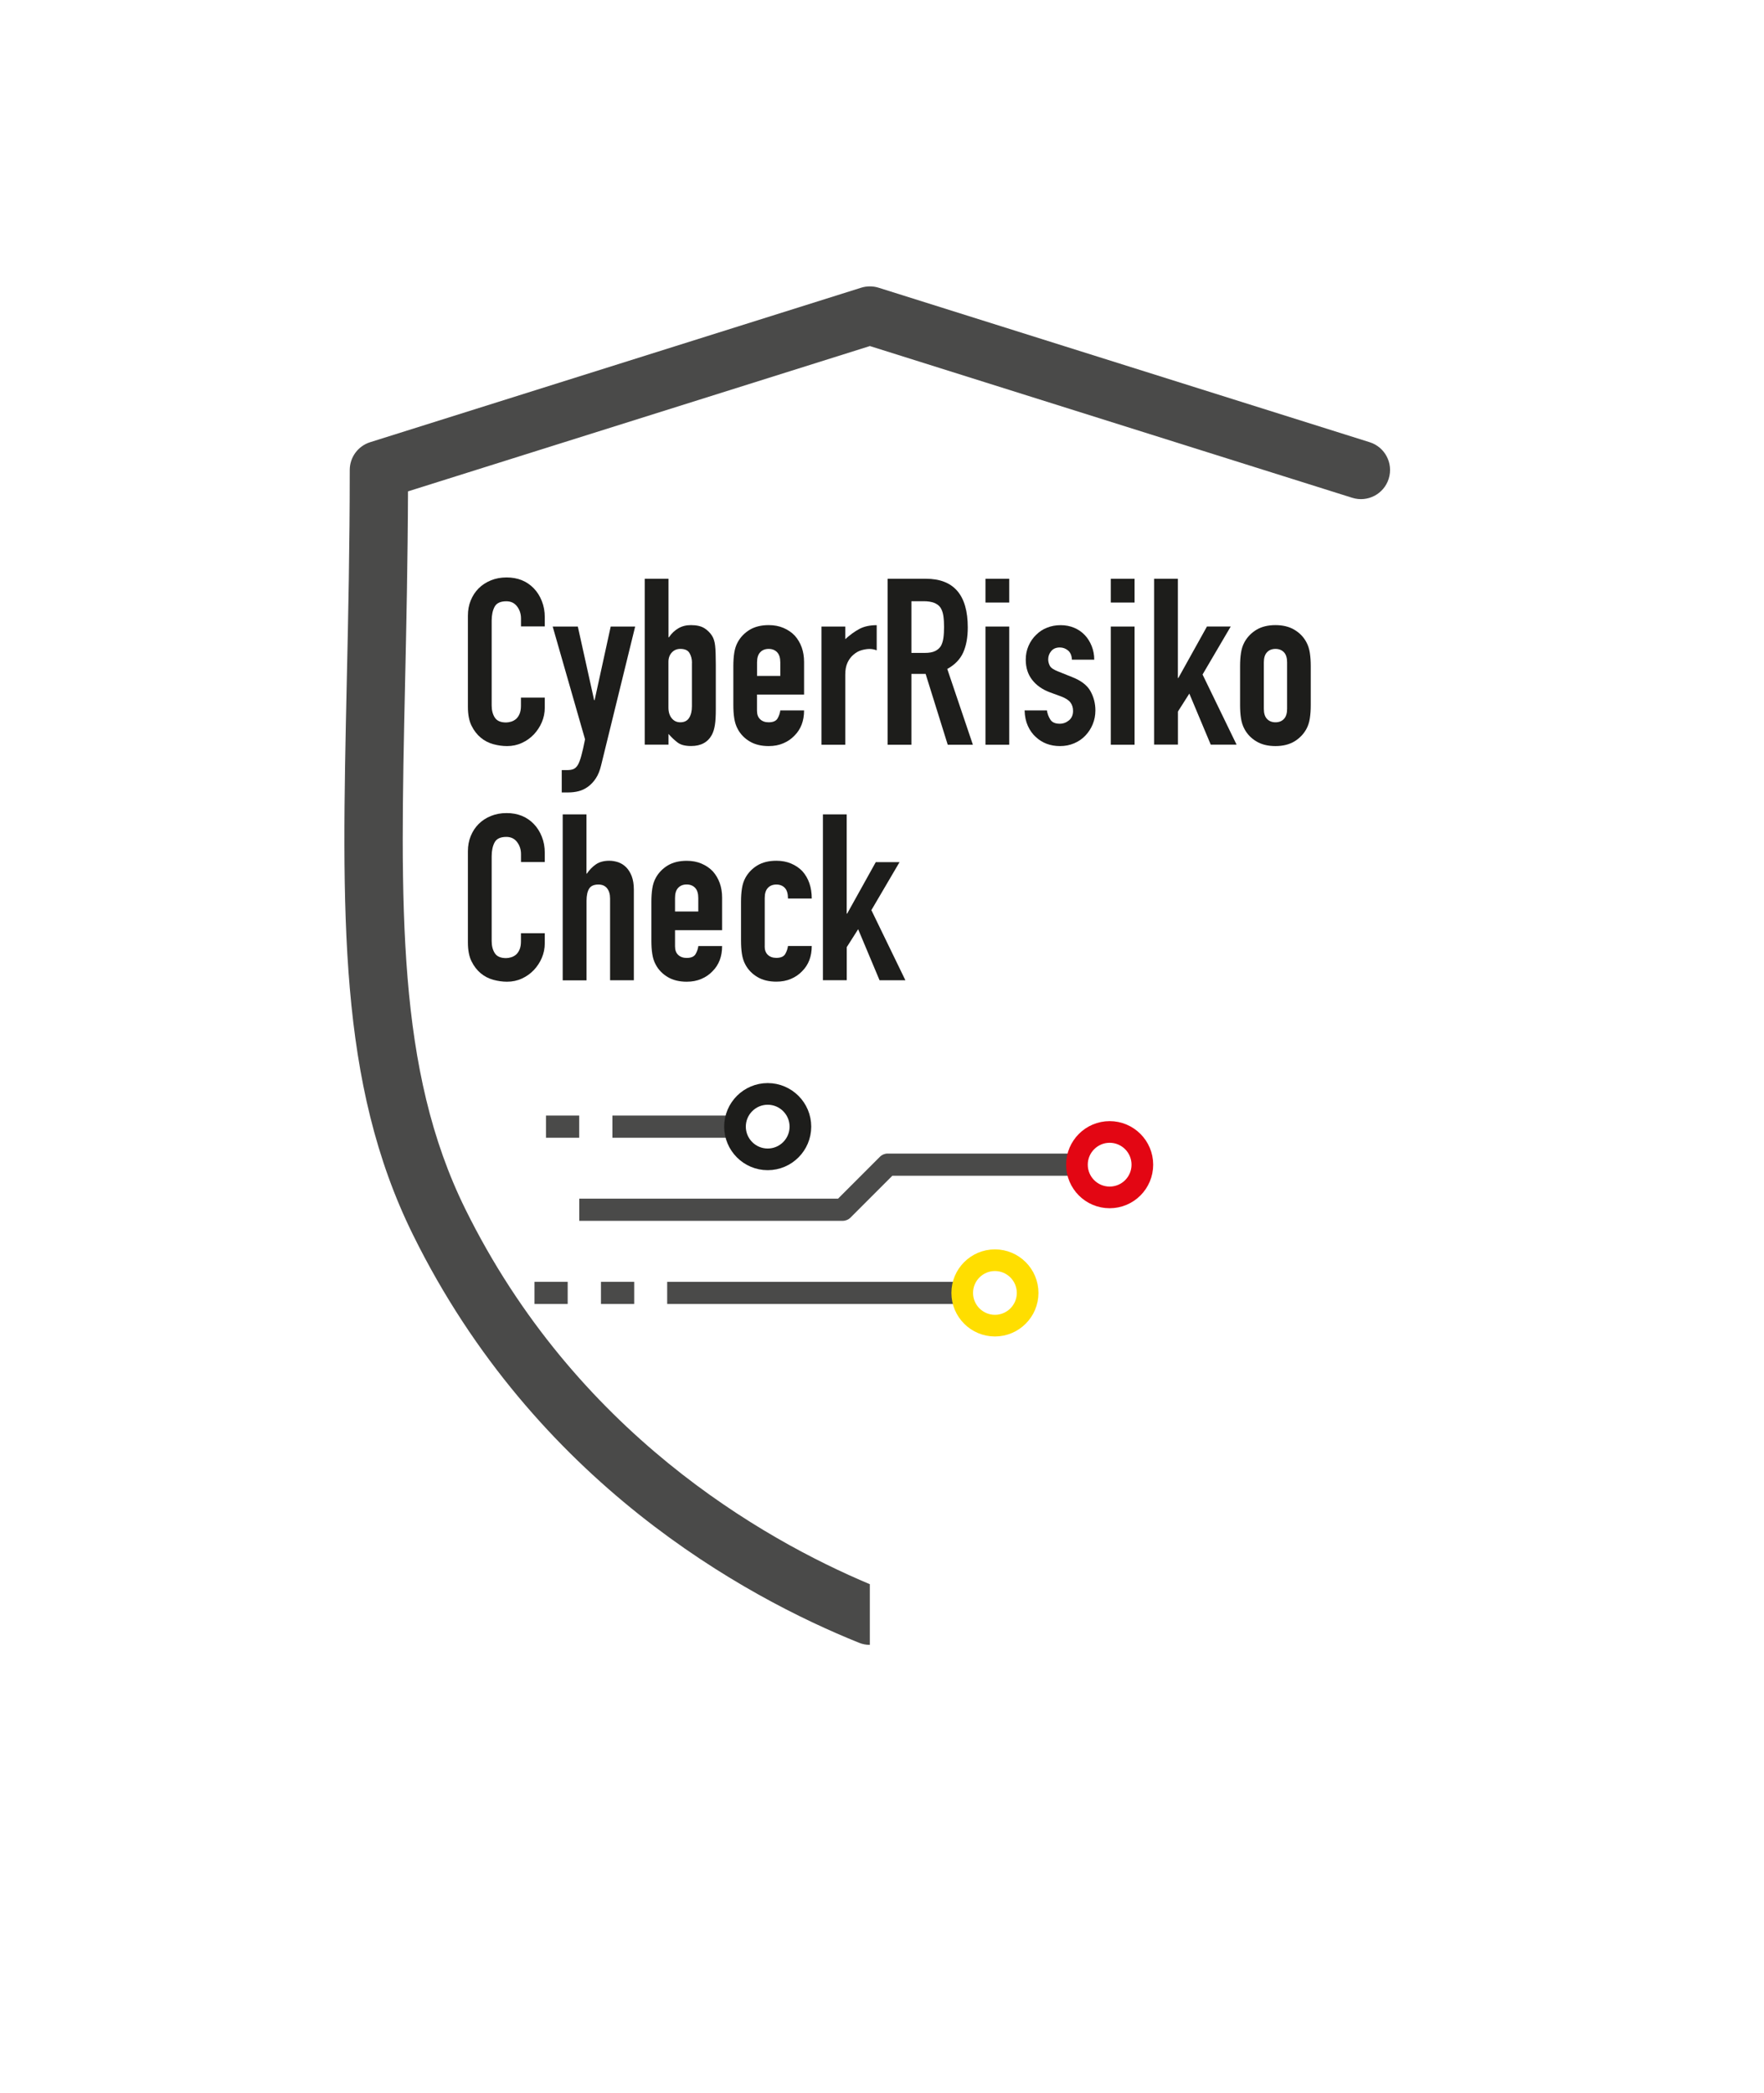 <?xml version="1.0" encoding="UTF-8"?>
<svg xmlns="http://www.w3.org/2000/svg" xmlns:xlink="http://www.w3.org/1999/xlink" id="Ebene_1" data-name="Ebene 1" viewBox="0 0 307.97 365.22">
  <defs>
    <style>
      .cls-1 {
        stroke: #e30613;
      }

      .cls-1, .cls-2, .cls-3, .cls-4 {
        fill: none;
      }

      .cls-1, .cls-3, .cls-4 {
        stroke-miterlimit: 10;
        stroke-width: 3.78px;
      }

      .cls-5 {
        fill: #1d1d1b;
      }

      .cls-3 {
        stroke: #1d1d1b;
      }

      .cls-6 {
        clip-path: url(#clippath-1);
      }

      .cls-7 {
        clip-path: url(#clippath-3);
      }

      .cls-4 {
        stroke: #ffde00;
      }

      .cls-8 {
        fill: #4a4a49;
      }

      .cls-9 {
        clip-path: url(#clippath-2);
      }

      .cls-10 {
        clip-path: url(#clippath);
      }
    </style>
    <clipPath id="clippath">
      <rect class="cls-2" x="60.14" y="49.98" width="206.21" height="237.08"></rect>
    </clipPath>
    <clipPath id="clippath-1">
      <rect class="cls-2" x="60.14" y="49.98" width="206.21" height="237.08"></rect>
    </clipPath>
    <clipPath id="clippath-2">
      <rect class="cls-2" x="60.14" y="49.98" width="206.21" height="237.08"></rect>
    </clipPath>
    <clipPath id="clippath-3">
      <rect class="cls-2" x="60.14" y="49.98" width="206.21" height="237.08"></rect>
    </clipPath>
  </defs>
  <g class="cls-10">
    <path class="cls-8" d="M151.88,276.47s0,0,0,0c-18.92-7.95-51.45-26.57-70.65-65.49-11.99-24.3-11.37-52.61-10.51-91.8.22-10.08.47-21.37.51-33.43l80.64-25.36,84.21,26.48c2.67.84,5.53-.64,6.37-3.33.84-2.68-.65-5.53-3.33-6.37l-85.73-26.96c-.99-.31-2.05-.31-3.05,0l-85.72,26.96c-2.12.67-3.56,2.63-3.56,4.85,0,13.36-.26,25.35-.52,36.94-.89,40.63-1.54,69.99,11.56,96.52,21.35,43.28,57.95,63.18,77.87,71.2.61.25,1.25.37,1.89.37h0s0,0,0,0v-10.58Z"></path>
  </g>
  <polyline class="cls-8" points="166.73 223.69 116.48 223.69 116.48 227.56 166.77 227.56"></polyline>
  <g class="cls-6">
    <path class="cls-8" d="M186.56,201.31h-31.59c-.51,0-.99.2-1.35.56l-7.31,7.31h-45.18v3.87h45.98c.51,0,1.01-.2,1.37-.56l7.31-7.31h30.77"></path>
  </g>
  <polyline class="cls-8" points="126.96 194.68 126.96 194.68 106.92 194.68 106.92 198.55 126.96 198.55"></polyline>
  <rect class="cls-8" x="104.92" y="223.69" width="5.8" height="3.87"></rect>
  <rect class="cls-8" x="93.31" y="223.69" width="5.8" height="3.87"></rect>
  <rect class="cls-8" x="95.32" y="194.68" width="5.8" height="3.87"></rect>
  <g class="cls-9">
    <path class="cls-4" d="M179.41,225.63c0,3.15-2.56,5.71-5.71,5.71s-5.71-2.56-5.71-5.71,2.56-5.71,5.71-5.71,5.71,2.56,5.71,5.71Z"></path>
    <path class="cls-1" d="M199.44,203.25c0,3.15-2.55,5.71-5.71,5.71s-5.71-2.56-5.71-5.71,2.56-5.71,5.71-5.71,5.71,2.56,5.71,5.71Z"></path>
  </g>
  <g>
    <path class="cls-5" d="M95.11,121.7v1.79c0,.89-.17,1.74-.51,2.54-.34.8-.81,1.51-1.4,2.14-.6.62-1.29,1.12-2.09,1.48-.8.37-1.66.55-2.58.55-.79,0-1.59-.11-2.4-.33s-1.55-.6-2.2-1.14c-.65-.54-1.19-1.24-1.61-2.09-.42-.85-.63-1.95-.63-3.27v-15.94c0-.95.16-1.83.49-2.64.33-.81.79-1.52,1.38-2.11.6-.6,1.31-1.06,2.14-1.4.83-.34,1.74-.51,2.74-.51,1.95,0,3.54.64,4.76,1.91.6.62,1.06,1.36,1.4,2.22.34.85.51,1.78.51,2.79v1.63h-4.15v-1.38c0-.81-.23-1.52-.69-2.12-.46-.6-1.08-.89-1.87-.89-1.03,0-1.71.32-2.05.96-.34.64-.51,1.44-.51,2.42v14.8c0,.84.18,1.55.55,2.12.37.57,1.02.85,1.97.85.27,0,.56-.05.87-.14.31-.09.6-.25.87-.47.24-.22.45-.51.61-.89s.24-.85.24-1.42v-1.42h4.15Z"></path>
    <path class="cls-5" d="M96.49,109.34h4.39l2.85,12.85h.08l2.81-12.85h4.27l-5.94,24.2c-.22.92-.52,1.68-.92,2.28-.39.6-.85,1.08-1.36,1.46-.52.38-1.06.64-1.65.79-.58.15-1.19.22-1.81.22h-1.14v-3.9h.94c.41,0,.76-.05,1.06-.16.3-.11.57-.35.81-.73.22-.38.42-.92.61-1.61.19-.69.41-1.65.65-2.87l-5.65-19.68Z"></path>
    <path class="cls-5" d="M112.56,129.96v-28.96h4.15v10.21h.08c.46-.68,1.01-1.2,1.65-1.57.64-.37,1.36-.55,2.18-.55,1,0,1.78.18,2.34.53s1.01.8,1.36,1.34c.27.43.45,1,.53,1.71.08.71.12,1.8.12,3.29v7.85c0,1.14-.05,2.05-.16,2.72-.11.68-.28,1.25-.53,1.71-.71,1.3-1.91,1.95-3.62,1.95-1.03,0-1.82-.2-2.36-.61-.54-.41-1.07-.91-1.59-1.5v1.87h-4.15ZM120.81,115.68c0-.65-.14-1.22-.43-1.71-.28-.49-.82-.73-1.61-.73-.6,0-1.09.21-1.48.63-.39.42-.59.96-.59,1.61v8.01c0,.76.19,1.38.57,1.85.38.47.88.71,1.5.71.7,0,1.22-.26,1.54-.77.33-.51.49-1.19.49-2.03v-7.56Z"></path>
    <path class="cls-5" d="M140.37,121.21h-8.21v2.81c0,.65.18,1.15.55,1.5.37.35.86.53,1.48.53.79,0,1.31-.23,1.57-.69.26-.46.41-.92.47-1.38h4.15c0,1.82-.56,3.28-1.67,4.39-.54.57-1.19,1.02-1.95,1.34-.76.33-1.61.49-2.56.49-1.3,0-2.41-.27-3.31-.81-.91-.54-1.61-1.26-2.09-2.16-.3-.54-.5-1.17-.61-1.87-.11-.7-.16-1.48-.16-2.32v-6.79c0-.84.05-1.61.16-2.32.11-.71.31-1.33.61-1.87.49-.89,1.19-1.61,2.09-2.16.91-.54,2.01-.81,3.31-.81.95,0,1.81.16,2.58.49.77.33,1.43.77,1.97,1.34,1.08,1.22,1.63,2.75,1.63,4.6v5.69ZM132.16,117.96h4.07v-2.36c0-.79-.18-1.38-.55-1.77-.37-.39-.86-.59-1.48-.59s-1.12.2-1.48.59c-.37.39-.55.98-.55,1.77v2.36Z"></path>
    <path class="cls-5" d="M143.42,129.96v-20.62h4.15v2.2c.84-.76,1.67-1.36,2.48-1.79.81-.43,1.82-.65,3.01-.65v4.39c-.41-.16-.83-.24-1.26-.24s-.9.08-1.4.22c-.5.15-.96.4-1.36.75-.43.35-.79.81-1.06,1.38-.27.57-.41,1.27-.41,2.12v12.24h-4.15Z"></path>
    <path class="cls-5" d="M154.97,129.96v-28.96h6.67c4.88,0,7.32,2.83,7.32,8.5,0,1.71-.26,3.16-.79,4.35-.53,1.19-1.46,2.16-2.79,2.89l4.47,13.22h-4.39l-3.86-12.36h-2.48v12.36h-4.15ZM159.12,104.91v9.03h2.36c.73,0,1.31-.1,1.75-.31.43-.2.77-.49,1.02-.87.22-.38.37-.85.45-1.4.08-.55.12-1.2.12-1.93s-.04-1.38-.12-1.93c-.08-.55-.24-1.04-.49-1.44-.51-.76-1.49-1.14-2.93-1.14h-2.16Z"></path>
    <path class="cls-5" d="M172.05,105.15v-4.15h4.15v4.15h-4.15ZM172.05,129.96v-20.62h4.15v20.62h-4.15Z"></path>
    <path class="cls-5" d="M187.14,115.11c-.03-.7-.25-1.23-.67-1.59-.42-.35-.9-.53-1.44-.53-.65,0-1.15.21-1.5.63-.35.42-.53.9-.53,1.44,0,.38.09.75.28,1.12s.68.7,1.46,1l2.44.98c1.54.6,2.61,1.41,3.19,2.44.58,1.03.87,2.16.87,3.38,0,.87-.16,1.67-.47,2.42-.31.75-.74,1.4-1.28,1.97s-1.19,1.02-1.95,1.34c-.76.33-1.59.49-2.48.49-1.68,0-3.09-.53-4.23-1.59-.57-.51-1.03-1.16-1.38-1.93-.35-.77-.54-1.67-.57-2.7h3.9c.08.57.28,1.1.59,1.59.31.49.86.73,1.65.73.6,0,1.13-.2,1.61-.59.47-.39.71-.94.71-1.65,0-.57-.15-1.06-.45-1.46-.3-.41-.84-.76-1.63-1.06l-1.99-.73c-1.3-.49-2.33-1.21-3.07-2.17-.75-.96-1.12-2.14-1.12-3.52,0-.87.16-1.67.49-2.42.33-.75.77-1.39,1.34-1.93.54-.54,1.18-.96,1.91-1.24.73-.29,1.52-.43,2.36-.43s1.62.15,2.34.45c.72.3,1.33.72,1.85,1.26.52.54.92,1.19,1.22,1.93.3.75.45,1.54.45,2.38h-3.9Z"></path>
    <path class="cls-5" d="M193.93,105.15v-4.15h4.15v4.15h-4.15ZM193.93,129.96v-20.62h4.15v20.62h-4.15Z"></path>
    <path class="cls-5" d="M201.49,129.96v-28.96h4.15v17.32h.08l5-8.99h4.15l-4.92,8.38,5.94,12.24h-4.51l-3.74-8.91-1.99,3.13v5.77h-4.15Z"></path>
    <path class="cls-5" d="M216.5,116.25c0-.84.05-1.61.16-2.32.11-.71.31-1.33.61-1.87.49-.89,1.19-1.61,2.09-2.16.91-.54,2.01-.81,3.31-.81s2.41.27,3.31.81c.91.54,1.61,1.26,2.09,2.16.3.54.5,1.17.61,1.87.11.71.16,1.48.16,2.32v6.79c0,.84-.05,1.61-.16,2.32-.11.71-.31,1.33-.61,1.87-.49.89-1.19,1.61-2.09,2.16-.91.54-2.01.81-3.31.81s-2.41-.27-3.31-.81c-.91-.54-1.61-1.26-2.09-2.16-.3-.54-.5-1.17-.61-1.87-.11-.7-.16-1.48-.16-2.32v-6.79ZM220.65,123.69c0,.79.18,1.38.55,1.77.37.39.86.59,1.48.59s1.12-.2,1.48-.59c.37-.39.55-.98.55-1.77v-8.09c0-.79-.18-1.38-.55-1.77-.37-.39-.86-.59-1.48-.59s-1.12.2-1.48.59c-.37.39-.55.98-.55,1.77v8.09Z"></path>
  </g>
  <g>
    <path class="cls-5" d="M95.11,162.82v1.79c0,.89-.17,1.74-.51,2.54-.34.8-.81,1.51-1.4,2.14-.6.62-1.29,1.12-2.09,1.48-.8.37-1.66.55-2.58.55-.79,0-1.59-.11-2.4-.33s-1.55-.6-2.2-1.14c-.65-.54-1.19-1.24-1.61-2.09-.42-.85-.63-1.95-.63-3.27v-15.94c0-.95.16-1.83.49-2.64.33-.81.79-1.52,1.38-2.11.6-.6,1.31-1.06,2.14-1.4.83-.34,1.74-.51,2.74-.51,1.95,0,3.54.64,4.76,1.91.6.62,1.06,1.36,1.4,2.22.34.85.51,1.78.51,2.79v1.63h-4.15v-1.38c0-.81-.23-1.52-.69-2.12-.46-.6-1.08-.89-1.87-.89-1.03,0-1.71.32-2.05.96-.34.64-.51,1.44-.51,2.42v14.8c0,.84.18,1.55.55,2.12.37.57,1.02.85,1.97.85.27,0,.56-.05.87-.14.31-.09.6-.25.87-.47.24-.22.45-.51.61-.89s.24-.85.24-1.42v-1.42h4.15Z"></path>
    <path class="cls-5" d="M98.24,171.07v-28.95h4.15v10.33h.08c.43-.65.96-1.19,1.57-1.61s1.39-.63,2.34-.63c.51,0,1.03.09,1.55.26.51.18.98.47,1.38.87.41.41.73.93.98,1.57.24.64.37,1.42.37,2.34v15.82h-4.15v-14.27c0-.76-.18-1.35-.53-1.79-.35-.43-.85-.65-1.5-.65-.79,0-1.33.24-1.63.73-.3.49-.45,1.19-.45,2.12v13.87h-4.15Z"></path>
    <path class="cls-5" d="M126.06,162.33h-8.21v2.81c0,.65.18,1.15.55,1.5.37.35.86.53,1.48.53.79,0,1.31-.23,1.57-.69.26-.46.41-.92.47-1.38h4.15c0,1.82-.56,3.28-1.67,4.39-.54.57-1.19,1.02-1.95,1.34-.76.33-1.61.49-2.56.49-1.3,0-2.41-.27-3.31-.81-.91-.54-1.61-1.26-2.09-2.15-.3-.54-.5-1.17-.61-1.87-.11-.7-.16-1.48-.16-2.32v-6.79c0-.84.05-1.61.16-2.32.11-.71.31-1.33.61-1.87.49-.89,1.19-1.61,2.09-2.16.91-.54,2.01-.81,3.31-.81.95,0,1.81.16,2.58.49.77.33,1.43.77,1.97,1.34,1.08,1.22,1.63,2.75,1.63,4.6v5.69ZM117.84,159.07h4.07v-2.36c0-.79-.18-1.38-.55-1.77-.37-.39-.86-.59-1.48-.59s-1.12.2-1.48.59c-.37.39-.55.98-.55,1.77v2.36Z"></path>
    <path class="cls-5" d="M133.5,165.13c0,.65.18,1.15.55,1.5.37.35.86.53,1.48.53.79,0,1.31-.23,1.57-.69.26-.46.41-.92.47-1.38h4.15c0,1.82-.56,3.28-1.67,4.39-.54.57-1.19,1.02-1.95,1.34-.76.33-1.61.49-2.56.49-1.3,0-2.41-.27-3.31-.81-.91-.54-1.61-1.26-2.09-2.15-.3-.54-.5-1.17-.61-1.87-.11-.7-.16-1.48-.16-2.32v-6.79c0-.84.05-1.61.16-2.32.11-.71.31-1.33.61-1.87.49-.89,1.19-1.61,2.09-2.16.91-.54,2.01-.81,3.31-.81.95,0,1.81.16,2.58.49.77.33,1.43.77,1.97,1.34,1.08,1.22,1.63,2.81,1.63,4.76h-4.15c0-.84-.18-1.46-.55-1.85s-.86-.59-1.48-.59-1.12.2-1.48.59c-.37.39-.55.98-.55,1.77v8.42Z"></path>
    <path class="cls-5" d="M143.67,171.07v-28.95h4.15v17.32h.08l5-8.99h4.15l-4.92,8.38,5.94,12.24h-4.51l-3.74-8.91-1.99,3.13v5.77h-4.15Z"></path>
  </g>
  <g class="cls-7">
    <path class="cls-3" d="M139.74,196.61c0,3.15-2.56,5.71-5.71,5.71s-5.71-2.56-5.71-5.71,2.56-5.71,5.71-5.71,5.71,2.56,5.71,5.71Z"></path>
  </g>
</svg>
